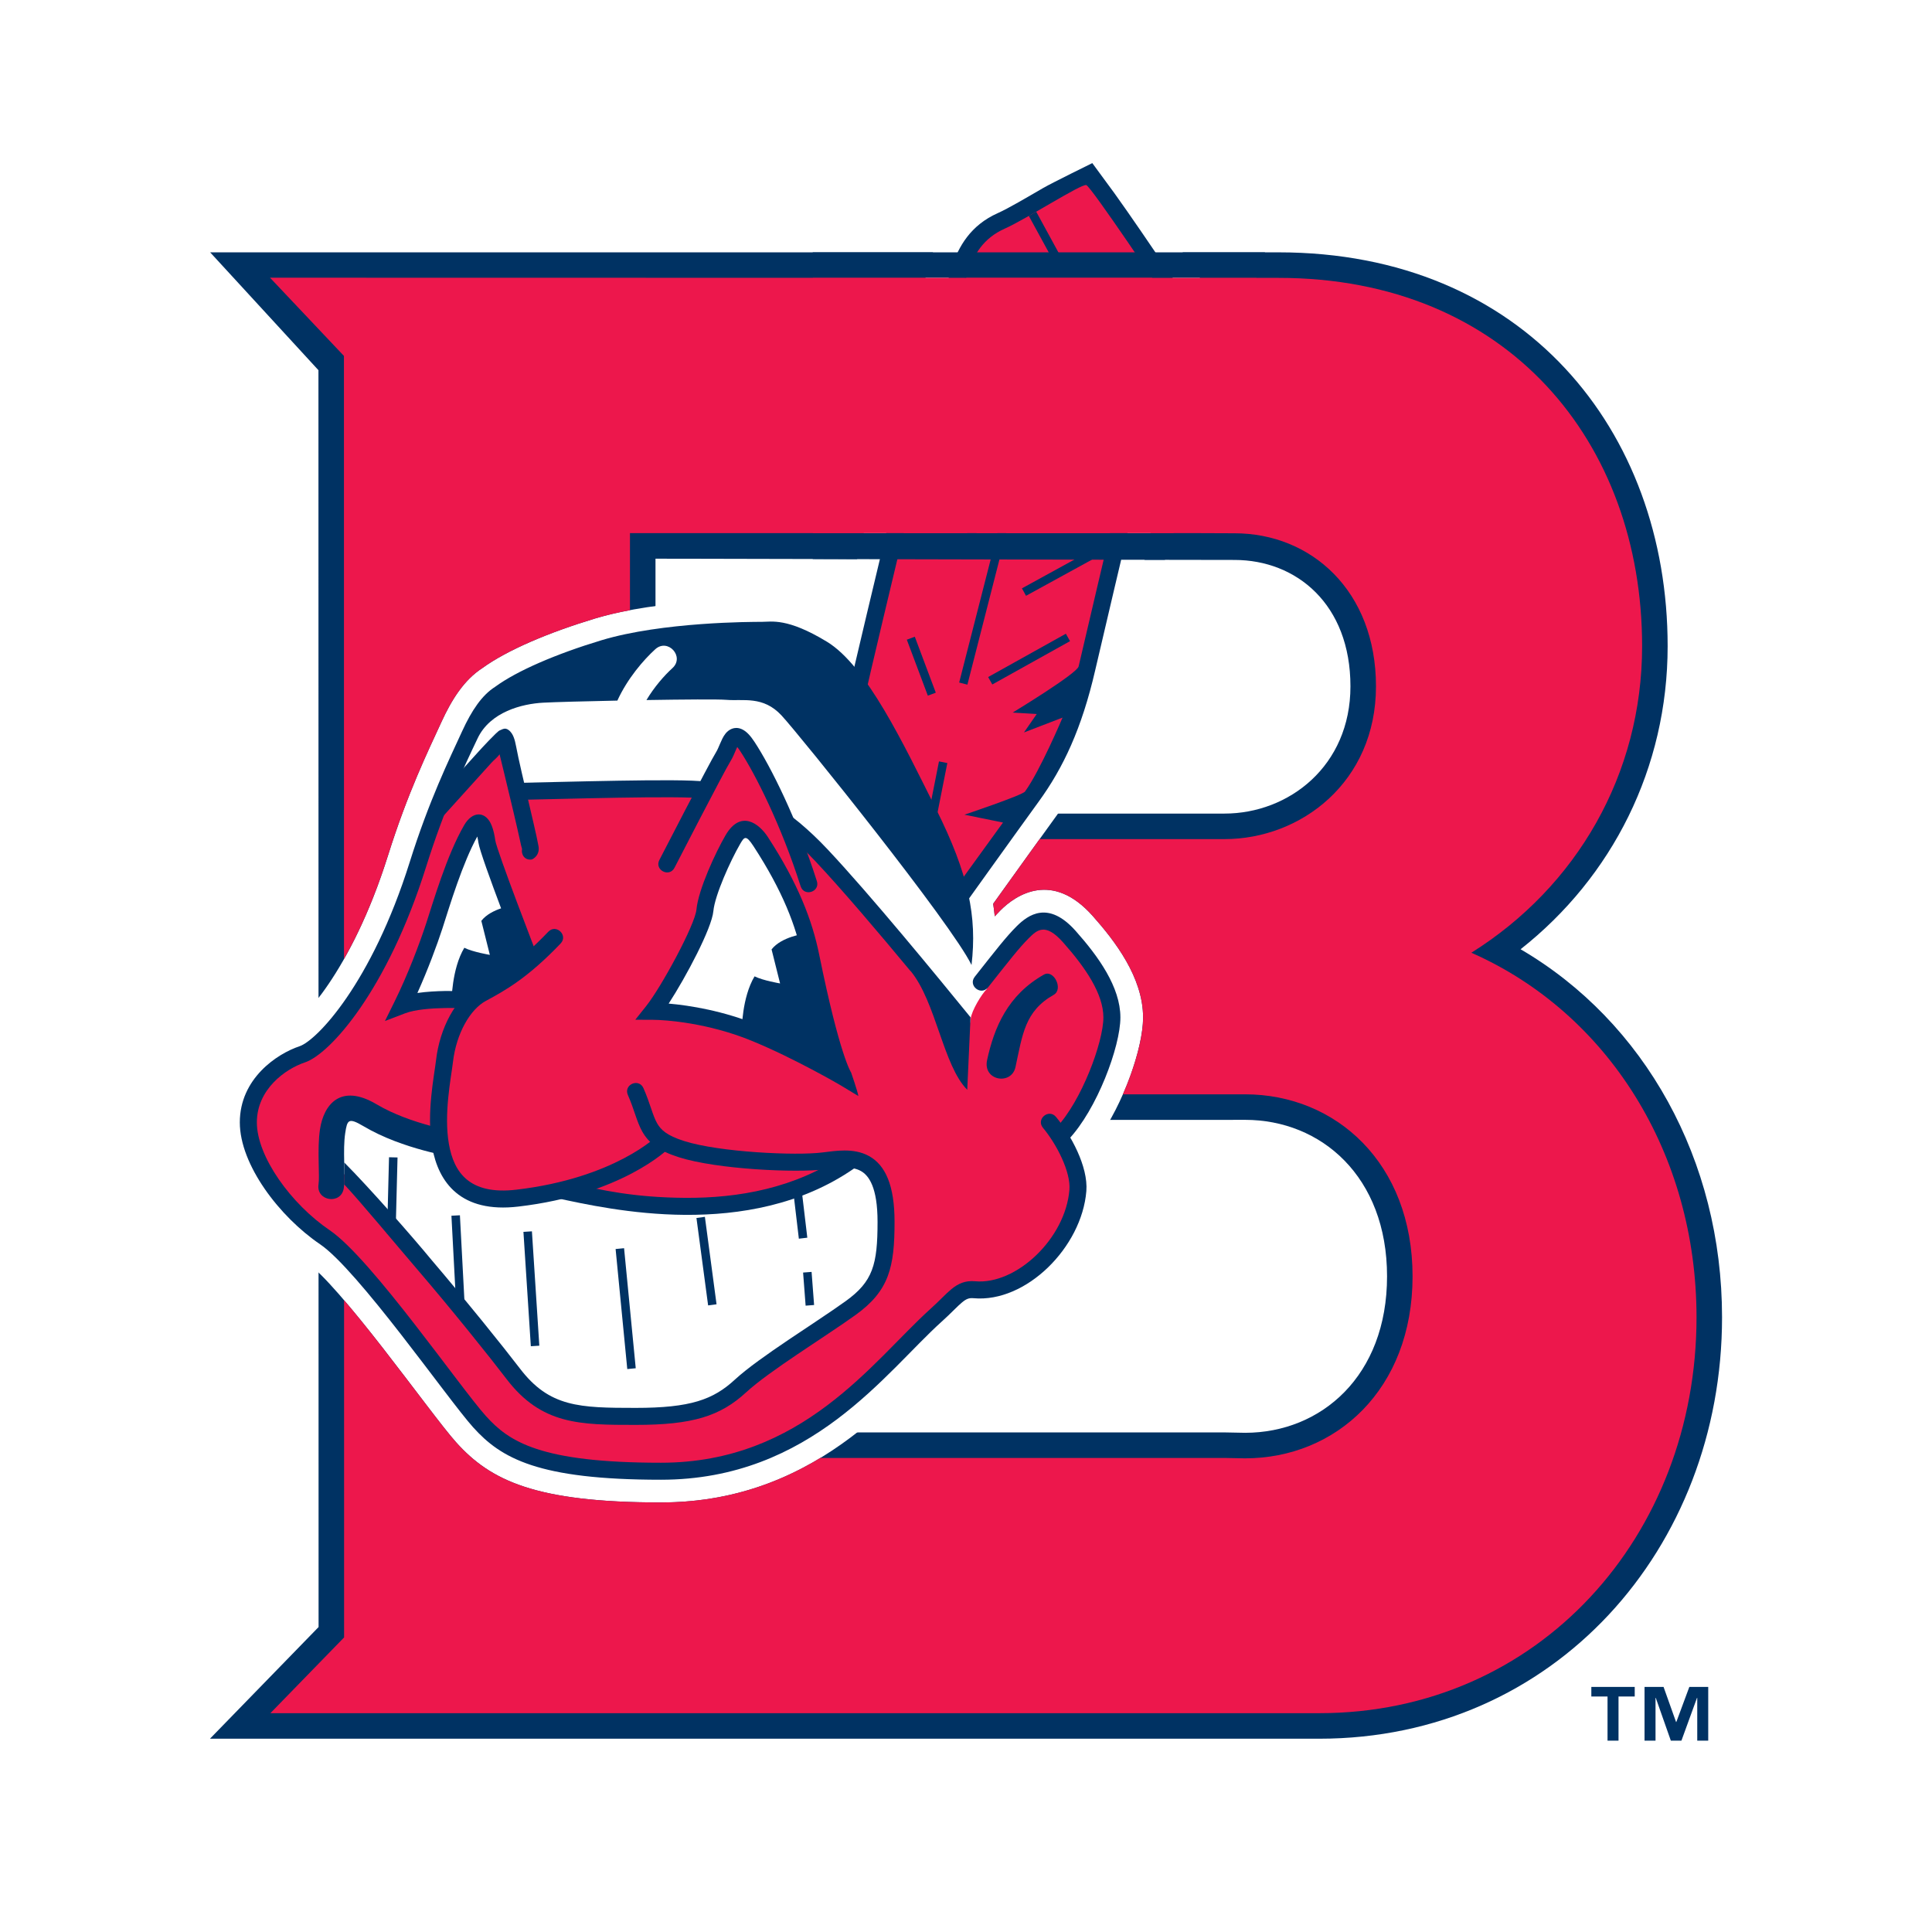 <?xml version="1.0" encoding="utf-8"?>
<!-- Generator: Adobe Illustrator 13.0.0, SVG Export Plug-In . SVG Version: 6.00 Build 14948)  -->
<!DOCTYPE svg PUBLIC "-//W3C//DTD SVG 1.0//EN" "http://www.w3.org/TR/2001/REC-SVG-20010904/DTD/svg10.dtd">
<svg version="1.0" id="Layer_1" xmlns="http://www.w3.org/2000/svg" xmlns:xlink="http://www.w3.org/1999/xlink" x="0px" y="0px"
	 width="192.756px" height="192.756px" viewBox="0 0 192.756 192.756" enable-background="new 0 0 192.756 192.756"
	 xml:space="preserve">
<g>
	<polygon fill-rule="evenodd" clip-rule="evenodd" fill="#FFFFFF" points="0,0 192.756,0 192.756,192.756 0,192.756 0,0 	"/>
	<path fill-rule="evenodd" clip-rule="evenodd" fill="#003263" d="M118.276,25.176h3.89h5.394c24.468,0,38.821,17.759,38.821,39.29
		c0,12.158-5.529,23.034-14.672,30.241c12.386,7.235,20.1,21.042,20.1,36.718c0,23.055-16.726,42.047-40.188,42.047h-9.454h-16.519
		h-84.7l10.837-11.141L31.771,36.934L20.967,25.176H118.276L118.276,25.176L118.276,25.176z M116.304,55.855L65.399,55.74v25.431
		h48.37h8.396c6.418,0,12.569-4.74,12.569-12.695c0-8.194-5.393-12.61-11.564-12.61L116.304,55.855L116.304,55.855L116.304,55.855z
		 M65.399,111.73v31.182h56.791l2.05,0.039c7.572-0.012,14.146-5.666,14.146-15.611c0-9.957-6.583-15.613-14.164-15.613
		l-2.056,0.004H65.399L65.399,111.73z"/>
	<path fill-rule="evenodd" clip-rule="evenodd" fill="#FFFFFF" d="M109.472,113.758c0.771,1.65,1.312,3.516,1.17,5.268
		c-0.523,6.449-6.746,13.168-13.415,12.773c-0.148,0.145-0.253,0.305-0.465,0.516c-0.362,0.354-0.779,0.764-1.288,1.223
		c-1.38,1.242-2.853,2.814-4.51,4.469c-1.736,1.736-3.744,3.641-6.083,5.398c-4.73,3.551-10.816,6.494-18.935,6.494
		c-12.539,0-17.014-2.193-20.422-5.982c-1.298-1.441-4.223-5.436-7.324-9.42c-3.168-4.07-6.053-7.475-7.533-8.479
		c-4.312-2.926-9.004-8.697-9.004-14.035c0-5.797,4.844-8.857,7.504-9.742c0.667-0.223,5.824-5.033,9.551-16.908
		c1.965-6.255,3.989-10.399,5.335-13.326c0.996-2.168,2.22-4.15,4.071-5.353c2.488-1.805,6.659-3.56,11.223-4.94
		c3.283-0.993,7.229-1.466,10.392-1.7c3.198-0.237,5.741-0.236,6.25-0.236c0.243,0,0.522-0.026,0.864-0.029
		c0.468-0.003,1.023,0.027,1.705,0.158c1.344,0.259,2.976,0.882,5.115,2.18c0.093,0.057,0.186,0.115,0.278,0.176
		c2.108-8.614,8.419-35.09,8.871-36.398c0.776-2.25,2.23-5.08,5.812-6.673c0.995-0.442,2.75-1.491,4.319-2.4
		c0.902-0.522,6.992-3.37,6.992-3.37s2.669,3.967,3.091,4.552c0.779,1.083,1.771,2.511,2.747,3.935
		c1.931,2.813,4.771,7.062,4.771,7.062s-7.792,32.81-9.082,38.409c-1.396,6.058-3.353,10.269-6.004,13.919
		c-1.245,1.713-4.063,5.64-6.379,8.869c0.064,0.42,0.117,0.837,0.158,1.253c0.195-0.212,0.384-0.41,0.572-0.599
		c1.561-1.56,5.176-3.964,9.196,0.557c2.219,2.498,5.03,6.135,5.03,10.133C114.047,104.57,112.092,110.131,109.472,113.758
		L109.472,113.758z"/>
	<path fill-rule="evenodd" clip-rule="evenodd" fill="#ED174C" d="M52.887,85.15c0.037-0.024,0.082-0.06,0.124-0.109
		c0.076-0.088,0.16-0.238,0.111-0.515c-0.039-0.222-0.104-0.54-0.188-0.929c-0.167-0.771-0.413-1.823-0.678-2.954l-0.34-1.452
		l0.752-0.018c2.446-0.055,5.84-0.143,9.014-0.196c3.038-0.051,5.792-0.066,7.351-0.004l0.965,0.039l-0.448,0.855
		c-1.541,2.947-3.22,6.208-3.22,6.208c-0.075,0.145-0.037,0.249,0.102,0.32c0.139,0.072,0.246,0.042,0.32-0.102
		c0,0,4.944-9.605,5.618-10.686c0.09-0.144,0.171-0.306,0.249-0.475c0.075-0.162,0.144-0.331,0.214-0.495
		c0.056-0.129,0.11-0.256,0.167-0.374l0.41-0.855l0.609,0.728c0.099,0.119,0.217,0.276,0.354,0.486
		c1.511,2.292,4.144,7.499,6.087,13.615c0.05,0.155,0.149,0.202,0.298,0.154c0.149-0.047,0.204-0.143,0.155-0.298
		c-0.305-0.958-0.626-1.895-0.958-2.801l1.005-0.644c0.271,0.269,0.546,0.552,0.826,0.85c2.681,2.85,6.355,7.178,9.536,10.993
		c0.689,0.837,1.238,1.874,1.708,2.964c0.467,1.082,0.874,2.254,1.275,3.406c0.544,1.559,1.053,2.982,1.655,4.078l0.878-5.27
		c0.101-0.861,1.111-2.49,1.606-2.986c0,0,0.615-1.58,0.708-1.697c1.059-1.343,0.785-1.195,1.421-1.972
		c0.632-0.77,1.12-1.332,1.611-1.821c0.962-0.962,2.204-1.97,4.322,0.415c2.268,2.549,4.186,5.318,4.186,7.906
		c0,2.48-1.989,7.951-4.408,10.895l-0.498,0.605l-0.466-0.631c-0.146-0.197-0.291-0.383-0.434-0.553
		c-0.104-0.125-0.214-0.129-0.335-0.029c-0.119,0.1-0.134,0.209-0.029,0.334c1.404,1.686,2.938,4.602,2.774,6.619
		c-0.416,5.137-5.563,10.096-10.069,9.686c-0.796-0.072-1.34,0.174-1.915,0.643c-0.275,0.225-0.564,0.508-0.904,0.842
		c-0.333,0.326-0.714,0.703-1.181,1.123c-1.417,1.275-2.932,2.889-4.636,4.59c-1.697,1.693-3.576,3.471-5.729,5.088
		c-4.302,3.232-9.7,5.822-16.922,5.822c-12.139,0-15.452-2.115-17.933-4.873c-1.271-1.412-4.131-5.332-7.168-9.234
		c-3.032-3.895-6.275-7.824-8.295-9.193c-3.935-2.67-7.536-7.561-7.536-11.264c0-3.666,3.13-5.871,5.214-6.564
		c2.232-0.744,7.795-7.219,11.623-19.408c0.757-2.411,2.12-3.958,2.73-5.822l0.041-0.124l0.087-0.096
		c1.751-1.937,3.419-3.777,3.843-4.251c0.085-0.096,0.172-0.183,0.259-0.265l0.226-0.211c0.139-0.13,0.229-0.225,0.295-0.325
		l0.771-1.178c0,0,1.186,4.852,1.693,7.014c0.265,1.128,0.509,2.177,0.676,2.946c0.075,0.342,0.13,0.623,0.194,0.815l0.054,0.159
		l-0.035,0.163C52.641,85.035,52.75,85.141,52.887,85.15L52.887,85.15z"/>
	<polygon fill-rule="evenodd" clip-rule="evenodd" fill="#FFFFFF" points="48.05,99.729 40.771,100.111 43.835,90.789 
		47.667,82.362 48.433,82.49 53.284,95.897 48.05,99.729 	"/>
	<polyline fill="none" stroke="#FFFFFF" stroke-width="0.183" stroke-linecap="round" stroke-miterlimit="2.613" points="
		48.05,99.729 40.771,100.111 43.835,90.789 47.667,82.362 48.433,82.49 53.284,95.897 48.05,99.729 	"/>
	<path fill-rule="evenodd" clip-rule="evenodd" fill="#FFFFFF" d="M65.416,100.877c0,0,10.158,1.205,19.025,6.512
		c-1.348-4.27-4.341-15.451-4.341-15.451l-5.619-9.193l-1.148,0.511c0,0-3.136,5.749-3.263,8.657
		C69.941,94.82,65.416,100.877,65.416,100.877L65.416,100.877z"/>
	<path fill="none" stroke="#FFFFFF" stroke-width="0.183" stroke-linecap="round" stroke-miterlimit="2.613" d="M65.416,100.877
		c0,0,10.158,1.205,19.025,6.512c-1.348-4.27-4.341-15.451-4.341-15.451l-5.619-9.193l-1.148,0.511c0,0-3.136,5.749-3.263,8.657
		C69.941,94.82,65.416,100.877,65.416,100.877"/>
	<path fill-rule="evenodd" clip-rule="evenodd" fill="#FFFFFF" d="M61.326,141.41c3.764,0.076,9.819-0.396,15.175-5.52
		c4.72-3,10.188-6.473,10.188-6.473s4.512-12.707-1.805-13.584c-2.603,1.988-8.646,4.457-16.662,4.457
		c-7.696,0-11.885-1.592-11.885-1.592s-9.487,1.707-11.354-1.273c-1.867-2.98-1.911-3.607-1.911-3.607l-8.701-3.291l-0.637,5.73
		c0,0,8.333,10.43,11.991,14.115C49.384,134.059,53.742,142.074,61.326,141.41L61.326,141.41z"/>
	<path fill="none" stroke="#FFFFFF" stroke-width="0.183" stroke-linecap="round" stroke-miterlimit="2.613" d="M61.326,141.41
		c3.764,0.076,9.819-0.396,15.175-5.52c4.72-3,10.188-6.473,10.188-6.473s4.512-12.707-1.805-13.584
		c-2.603,1.988-8.646,4.457-16.662,4.457c-7.696,0-11.885-1.592-11.885-1.592s-9.487,1.707-11.354-1.273
		c-1.867-2.98-1.911-3.607-1.911-3.607l-8.701-3.291l-0.637,5.73c0,0,8.333,10.43,11.991,14.115
		C49.384,134.059,53.742,142.074,61.326,141.41"/>
	<path fill-rule="evenodd" clip-rule="evenodd" fill="#003263" d="M51.105,78.12c2.389-0.046,6.642-0.164,10.56-0.229
		c3.866-0.065,7.55-0.083,8.689,0.098c0.262,0.042,0.55,0.079,0.868,0.124c-0.207,0.37-0.507,0.927-0.862,1.593l-0.273-0.041
		c-0.95-0.151-4.427-0.145-8.394-0.078c-3.916,0.066-8.167,0.184-10.556,0.23C50.91,79.822,50.734,78.128,51.105,78.12L51.105,78.12
		z"/>
	<path fill-rule="evenodd" clip-rule="evenodd" fill="#003263" d="M45.372,77.61c1.141-1.257,2.067-2.281,2.367-2.617
		c0.195-0.219,1.84-2.005,2.102-2.113c0.323-0.132,0.543-0.304,0.892-0.053c0.276,0.2,0.427,0.492,0.516,0.72
		c0.098,0.247,0.174,0.548,0.238,0.893c0.232,1.264,0.84,3.82,1.366,6.064c0.267,1.134,0.512,2.19,0.681,2.963
		c0.087,0.4,0.153,0.727,0.193,0.955c0.163,0.947-0.596,1.318-0.691,1.331c-0.704,0.099-1.06-0.527-0.949-1.045
		c-0.07-0.208-0.132-0.51-0.212-0.88c-0.167-0.766-0.41-1.812-0.674-2.936c-0.507-2.16-1.359-5.641-1.359-5.641
		c-0.215,0.331-0.541,0.544-0.834,0.874c-0.572,0.642-3.415,3.773-5.665,6.27L45.372,77.61L45.372,77.61z"/>
	<path fill-rule="evenodd" clip-rule="evenodd" fill="#003263" d="M94.961,26.604c0.677-1.96,1.824-4.111,4.592-5.343
		c1.045-0.465,2.889-1.557,4.534-2.509c0.873-0.506,4.892-2.479,4.892-2.479s1.821,2.47,2.22,3.023
		c0.771,1.071,1.754,2.485,2.72,3.893c1.922,2.803,4.199,6.21,4.199,6.21s-7.558,31.866-8.85,37.473
		c-1.338,5.803-3.182,9.726-5.63,13.096c-2.294,3.158-8.007,11.139-8.007,11.139s-3.906-5.936-6.363-10.237
		c-1.245-2.18-2.465-4.469-3.33-6.432c-0.459-1.042-0.821-1.999-1.046-2.81c-0.22-0.791-0.401-1.738-0.224-2.586
		C85.385,65.605,94.356,28.358,94.961,26.604L94.961,26.604z"/>
	<path fill-rule="evenodd" clip-rule="evenodd" fill="#ED174C" d="M86.33,69.389c0.712-3.413,9.636-40.49,10.237-42.231
		c0.601-1.742,1.517-3.384,3.677-4.346c2.161-0.961,7.645-4.499,8.135-4.346s7.911,11.254,7.911,11.254s-7.383,31.158-8.676,36.771
		c-0.164,0.714-6.582,4.604-6.582,4.604l2.404,0.142l-1.272,1.839l3.847-1.479c0,0-2.235,5.295-3.746,7.375
		c-0.271,0.375-6.042,2.31-6.042,2.31l3.846,0.784L95.69,88.11C95.69,88.11,85.617,72.802,86.33,69.389L86.33,69.389z"/>
	<path fill-rule="evenodd" clip-rule="evenodd" fill="#003263" d="M93.127,83.139l1.388-7.009l-0.833-0.165l-1.344,6.789
		c0.053,0.087,0.104,0.174,0.157,0.26L93.127,83.139L93.127,83.139z"/>
	<polygon fill-rule="evenodd" clip-rule="evenodd" fill="#003263" points="96.518,68.307 103.563,40.784 102.741,40.573 
		95.696,68.096 96.518,68.307 	"/>
	<polygon fill-rule="evenodd" clip-rule="evenodd" fill="#003263" points="90.474,63.823 92.57,69.406 93.364,69.108 91.27,63.525 
		90.474,63.823 	"/>
	<polygon fill-rule="evenodd" clip-rule="evenodd" fill="#003263" points="94.017,47.142 96.677,53.574 97.461,53.249 
		94.801,46.818 94.017,47.142 	"/>
	<polygon fill-rule="evenodd" clip-rule="evenodd" fill="#003263" points="103.52,47.781 110.707,44.026 110.313,43.273 
		103.125,47.029 103.52,47.781 	"/>
	<path fill-rule="evenodd" clip-rule="evenodd" fill="#003263" d="M102.366,59.443l7.921-4.343c0.086-0.368,0.174-0.738,0.262-1.112
		l-8.59,4.711L102.366,59.443L102.366,59.443z"/>
	<path fill-rule="evenodd" clip-rule="evenodd" fill="#003263" d="M107.705,51.024l4.032-2.067c0.086-0.362,0.171-0.724,0.257-1.086
		l-4.677,2.398L107.705,51.024L107.705,51.024z"/>
	<polygon fill-rule="evenodd" clip-rule="evenodd" fill="#003263" points="106.055,40.197 110.836,37.433 110.411,36.698 
		105.629,39.462 106.055,40.197 	"/>
	<polygon fill-rule="evenodd" clip-rule="evenodd" fill="#003263" points="99.002,68.29 106.756,63.968 106.342,63.227 
		98.588,67.548 99.002,68.29 	"/>
	<path fill-rule="evenodd" clip-rule="evenodd" fill="#003263" d="M102.646,21.542l2.496,4.572l0.744-0.407l-2.503-4.587
		C103.135,21.264,102.889,21.405,102.646,21.542L102.646,21.542z"/>
	<path fill-rule="evenodd" clip-rule="evenodd" fill="#003263" d="M97.252,97.451c1.065-1.35,1.845-2.344,2.484-3.125
		c0.66-0.805,1.173-1.39,1.686-1.902c1.154-1.155,3.167-2.617,5.902,0.46c2.252,2.533,4.458,5.583,4.458,8.628
		c0,2.914-2.353,9.205-5.185,12.186c-0.779,0.82-2.01-0.35-1.229-1.17c2.543-2.678,4.717-8.555,4.717-11.016
		c0-2.332-1.753-4.939-4.029-7.5c-1.791-2.015-2.608-1.213-3.434-0.388c-0.479,0.478-0.956,1.025-1.57,1.776
		c-0.635,0.775-1.409,1.762-2.467,3.1C97.883,99.391,96.551,98.34,97.252,97.451L97.252,97.451z"/>
	<path fill-rule="evenodd" clip-rule="evenodd" fill="#003263" d="M90.837,96.881c-3.155-3.805-6.818-8.12-9.492-10.963
		c-0.892-0.948-1.733-1.742-2.525-2.411c-0.511-1.166-1.021-2.241-1.507-3.203c1.566,0.97,3.32,2.38,5.269,4.45
		c4.238,4.505,10.947,12.689,14.249,16.742l-0.328,7.232c-2.405-2.404-3.103-8.756-5.648-11.848H90.837L90.837,96.881z"/>
	<path fill-rule="evenodd" clip-rule="evenodd" fill="#003263" d="M105.361,111.439c1.452,1.742,3.223,4.943,3.024,7.402
		c-0.454,5.594-6.009,11.156-11.251,10.682c-0.442-0.041-0.713,0.059-1.13,0.4c-0.252,0.205-0.517,0.469-0.83,0.775
		c-0.342,0.336-0.734,0.723-1.215,1.154c-1.406,1.266-2.906,2.865-4.595,4.551c-1.71,1.709-3.63,3.525-5.844,5.189
		c-4.441,3.334-10.063,6.041-17.575,6.041c-12.268,0-15.959-2.141-18.74-5.232c-1.28-1.422-4.161-5.367-7.218-9.295
		c-3.077-3.953-6.205-7.711-8.048-8.963c-4.058-2.752-8.012-7.928-8.012-12.162c0-4.357,3.685-6.838,5.956-7.596
		c1.726-0.576,7.201-6.289,10.996-18.376c1.925-6.13,3.913-10.19,5.231-13.059c0.962-2.093,1.977-3.594,3.295-4.43
		c2.166-1.588,6.068-3.272,10.598-4.641C66.086,62.042,75,62.042,75.99,62.042c0.99,0,2.547-0.425,6.508,1.98
		c3.961,2.405,7.64,10.186,10.893,16.694c3.255,6.508,4.104,10.753,3.538,15.562c-1.98-4.103-17.119-22.919-18.957-24.899
		c-1.84-1.981-3.82-1.415-5.518-1.557c-0.792-0.066-4.237-0.039-7.957,0.022c0.776-1.3,1.768-2.437,2.588-3.183
		c1.257-1.142-0.457-3.026-1.712-1.884c-1.166,1.06-2.771,2.917-3.779,5.121c-3.272,0.067-6.282,0.148-7.39,0.208
		c-2.111,0.111-5.294,0.911-6.551,3.555c-1.334,2.809-3.258,6.821-5.153,12.858c-3.845,12.247-9.56,18.639-12.079,19.477
		c-1.973,0.658-4.795,2.705-4.795,5.986c0,3.406,3.402,8.135,7.268,10.758c2.117,1.438,5.427,5.459,8.434,9.324
		c3.026,3.887,5.874,7.795,7.141,9.203c2.312,2.568,5.413,4.67,17.479,4.67c7.058,0,12.331-2.529,16.555-5.701
		c2.119-1.592,3.975-3.346,5.664-5.033c1.711-1.709,3.235-3.328,4.659-4.611c0.46-0.412,0.835-0.783,1.161-1.104
		c0.356-0.35,0.659-0.645,0.947-0.879c0.664-0.543,1.361-0.867,2.357-0.777c4.095,0.371,9.01-4.252,9.404-9.127
		c0.145-1.771-1.258-4.525-2.636-6.18C103.333,111.656,104.637,110.57,105.361,111.439L105.361,111.439z"/>
	<path fill-rule="evenodd" clip-rule="evenodd" fill="#003263" d="M74.009,102.787c0,0,0-3.254,1.274-5.377
		c0.849,0.424,2.546,0.707,2.546,0.707l-0.849-3.394c0.992-1.274,3.255-1.557,3.255-1.557s2.688,10.044,3.677,14.005
		C81.366,105.617,74.009,102.787,74.009,102.787L74.009,102.787z"/>
	<path fill-rule="evenodd" clip-rule="evenodd" fill="#003263" d="M46.616,100.551c-0.943-0.377-1.563-0.615-1.563-0.615
		s0-3.254,1.272-5.376c0.849,0.424,2.547,0.708,2.547,0.708l-0.849-3.396c0.99-1.274,3.254-1.556,3.254-1.556
		s0.68,2.543,1.501,5.574L46.616,100.551L46.616,100.551z"/>
	<polygon fill-rule="evenodd" clip-rule="evenodd" fill="#003263" points="38.813,115.459 38.619,123.113 39.467,123.135 
		39.662,115.48 38.813,115.459 	"/>
	<polygon fill-rule="evenodd" clip-rule="evenodd" fill="#003263" points="45.039,121.293 45.573,131.387 46.42,131.342 
		45.886,121.248 45.039,121.293 	"/>
	<polygon fill-rule="evenodd" clip-rule="evenodd" fill="#003263" points="53.808,134.26 53.07,122.85 52.223,122.904 
		52.961,134.314 53.808,134.26 	"/>
	<polygon fill-rule="evenodd" clip-rule="evenodd" fill="#003263" points="63.428,136.51 62.264,124.533 61.419,124.615 
		62.583,136.592 63.428,136.51 	"/>
	<polygon fill-rule="evenodd" clip-rule="evenodd" fill="#003263" points="71.49,130.129 70.327,121.404 69.485,121.518 
		70.649,130.24 71.49,130.129 	"/>
	<polygon fill-rule="evenodd" clip-rule="evenodd" fill="#003263" points="80.125,126.963 80.377,130.266 81.223,130.201 
		80.972,126.898 80.125,126.963 	"/>
	<polygon fill-rule="evenodd" clip-rule="evenodd" fill="#003263" points="80.546,123.484 79.948,118.441 79.105,118.541 
		79.702,123.584 80.546,123.484 	"/>
	<path fill-rule="evenodd" clip-rule="evenodd" fill="#003263" d="M44.443,115.295c-0.565-0.117-1.321-0.285-2.18-0.518
		c-1.763-0.479-4.001-1.232-5.99-2.412c-1.525-0.902-1.628-0.627-1.83,0.682c-0.132,0.871-0.122,1.893-0.103,2.824
		c0.01,0.512,0.025,0.998,0.025,1.426c0.001,0.498-0.018,0.93-0.068,1.254c-0.259,1.678-2.776,1.293-2.517-0.385
		c0.034-0.225,0.04-0.521,0.038-0.863c0-0.414-0.014-0.885-0.025-1.379c-0.021-1.076-0.021-2.256,0.133-3.264
		c0.375-2.447,2.044-4.617,5.643-2.486c1.709,1.014,3.698,1.693,5.36,2.145c0.298,0.082,0.584,0.156,0.873,0.223L44.443,115.295
		L44.443,115.295z"/>
	<path fill-rule="evenodd" clip-rule="evenodd" fill="#003263" d="M47.618,83.46c-0.734,1.33-1.417,3.037-2.006,4.695
		c-0.634,1.784-1.141,3.464-1.47,4.474c-0.544,1.667-1.452,4.114-2.498,6.441c0.926-0.133,1.913-0.184,2.758-0.199
		c1.494-0.025,3.659,0.246,3.659,0.246l-1.067,1.504c-0.073-0.006-4.569-0.287-6.563,0.471l-2.022,0.771l0.958-1.939
		c1.318-2.666,2.509-5.822,3.161-7.821c0.333-1.019,0.845-2.713,1.484-4.514c0.641-1.805,1.425-3.764,2.303-5.271
		c0.798-1.369,2.021-1.395,2.629-0.199c0.167,0.331,0.274,0.718,0.342,1.011c0.07,0.306,0.109,0.574,0.123,0.687
		c0.138,1.044,4.258,11.683,4.299,11.786l-1.583,0.615c0,0-1.049-2.706-2.119-5.56c-1.038-2.767-2.185-5.904-2.28-6.62
		c-0.011-0.087-0.042-0.294-0.095-0.531L47.618,83.46L47.618,83.46z"/>
	<path fill-rule="evenodd" clip-rule="evenodd" fill="#003263" d="M80.063,95.566c-0.638-3.15-1.953-6.636-4.885-11.138
		c-0.758-1.164-0.915-0.947-1.335-0.223c-0.969,1.67-2.52,5.101-2.67,6.699c-0.161,1.721-2.721,6.549-4.46,9.225
		c2.075,0.18,5.457,0.713,8.943,2.146c2.532,1.041,5.14,2.379,6.895,3.326C81.955,103.801,81.111,100.727,80.063,95.566
		L80.063,95.566L80.063,95.566z M81.728,95.229c2.063,10.166,3.188,11.777,3.188,11.777s0.65,1.871,0.725,2.346
		c-0.632-0.375-1.836-1.107-1.836-1.107s-4.508-2.637-8.793-4.398c-4.366-1.795-8.576-2.094-9.878-2.1l-1.749-0.008l1.089-1.369
		c1.516-1.904,4.867-8.09,5.011-9.625c0.188-2,1.917-5.712,2.892-7.392c1.524-2.625,3.368-1.17,4.227,0.149
		C79.635,88.158,81.04,91.841,81.728,95.229L81.728,95.229z"/>
	<path fill-rule="evenodd" clip-rule="evenodd" fill="#003263" d="M57.344,118.141c2.554,0.549,5.782,1.336,11.03,1.369
		c5.223,0.033,10.973-0.938,15.863-4.322c0.93-0.645,1.897,0.75,0.966,1.396c-5.282,3.656-11.421,4.656-16.839,4.623
		c-5.394-0.035-10.155-1.098-12.779-1.662C54.478,119.307,56.237,117.902,57.344,118.141L57.344,118.141z"/>
	<path fill-rule="evenodd" clip-rule="evenodd" fill="#003263" d="M55.932,94.134c-3.303,3.459-5.553,4.696-7.468,5.731
		c-1.532,0.826-2.94,3.213-3.273,6.102c-0.088,0.754-0.326,2.059-0.472,3.572c-0.144,1.486-0.191,3.127,0.07,4.611
		c0.497,2.828,2.053,5.092,6.718,4.547c4.947-0.58,8.476-1.939,10.752-3.137c1.14-0.6,1.968-1.16,2.504-1.564
		c0.51-0.385,0.757-0.627,0.757-0.627c0.803-0.799,2.001,0.404,1.199,1.203c0,0-0.303,0.305-0.934,0.779
		c-0.604,0.457-1.51,1.066-2.735,1.711c-2.453,1.291-6.182,2.717-11.346,3.32c-5.712,0.67-7.962-2.385-8.587-5.938
		c-0.3-1.705-0.238-3.521-0.088-5.07c0.148-1.525,0.387-2.842,0.476-3.604c0.369-3.184,1.944-6.207,4.152-7.4
		c1.826-0.986,3.91-2.124,7.047-5.41C55.486,92.143,56.714,93.316,55.932,94.134L55.932,94.134z"/>
	<path fill-rule="evenodd" clip-rule="evenodd" fill="#003263" d="M64.197,108.564c0.346,0.785,0.574,1.471,0.782,2.08
		c0.204,0.598,0.363,1.037,0.574,1.412c0.371,0.66,0.961,1.23,2.683,1.779c3.558,1.135,11.195,1.477,13.8,1.148
		c0.708-0.09,1.474-0.197,2.223-0.197c0.788,0,1.646,0.115,2.434,0.549c1.647,0.908,2.556,2.934,2.556,6.566
		c0,4.504-0.522,6.873-3.898,9.299c-1.531,1.1-3.688,2.496-5.759,3.895c-2.073,1.4-3.997,2.758-5.132,3.803
		c-2.598,2.396-5.352,3.264-11.039,3.264c-5.551,0-9.395-0.002-12.896-4.592c-1.615-2.119-5.382-6.824-8.836-10.855
		c-2.292-2.676-5.9-7.025-7.351-8.547c0.001-0.283,0.031-0.373,0.03-0.871c0-0.398-0.013-0.846-0.023-1.318
		c2.505,2.518,6.783,7.385,8.713,9.73c3.319,3.891,7.212,8.729,8.817,10.832c2.94,3.854,5.931,3.924,11.547,3.924
		c5.48,0,7.734-0.828,9.889-2.814c1.244-1.146,3.278-2.574,5.333-3.961c2.057-1.389,4.197-2.775,5.718-3.869
		c2.728-1.957,3.191-3.648,3.191-7.918c0-3.453-0.871-4.635-1.677-5.078c-0.44-0.242-0.978-0.338-1.615-0.338
		c-0.678-0.002-1.371,0.102-2.011,0.182c-2.796,0.354-10.688,0.01-14.528-1.213c-1.979-0.631-2.999-1.412-3.648-2.568
		c-0.298-0.531-0.501-1.115-0.7-1.693c-0.194-0.568-0.406-1.211-0.729-1.943C62.186,108.213,63.74,107.529,64.197,108.564
		L64.197,108.564z"/>
	<path fill-rule="evenodd" clip-rule="evenodd" fill="#003263" d="M73.552,74.529c-0.053,0.11-0.103,0.229-0.155,0.349
		c-0.072,0.169-0.145,0.343-0.222,0.51c-0.089,0.194-0.183,0.379-0.286,0.544c-0.672,1.076-5.593,10.642-5.593,10.642
		c-0.517,1.006-2.027,0.229-1.509-0.777c0,0,4.982-9.675,5.662-10.764c0.066-0.106,0.126-0.227,0.183-0.353
		c0.071-0.153,0.137-0.312,0.203-0.467c0.076-0.179,0.153-0.354,0.232-0.512c0.084-0.167,0.191-0.354,0.327-0.522
		c0.302-0.371,0.862-0.739,1.578-0.445c0.504,0.207,0.924,0.706,1.31,1.292c1.575,2.388,4.246,7.689,6.216,13.883
		c0.342,1.079-1.275,1.592-1.619,0.514c-1.93-6.072-4.54-11.226-6.015-13.463C73.745,74.773,73.64,74.633,73.552,74.529
		L73.552,74.529z"/>
	<path fill-rule="evenodd" clip-rule="evenodd" fill="#003263" d="M98.484,105.758c0.706-3.244,2.052-6.479,5.666-8.521
		c0.985-0.557,1.969,1.456,0.983,2.013c-2.895,1.637-3.11,3.951-3.819,7.215C100.913,108.312,98.033,107.832,98.484,105.758
		L98.484,105.758z"/>
	<path fill-rule="evenodd" clip-rule="evenodd" fill="#ED174C" d="M146.797,95.054c10.526-6.587,17.037-17.828,17.037-30.588
		c0-20.293-13.376-36.743-36.274-36.743h-5.394h-2.449c0.507,0.755,0.838,1.25,0.838,1.25s-3.121,13.145-5.741,24.216h3.982
		l4.375,0.017c7.639,0,14.111,5.731,14.111,15.271s-7.479,15.241-15.116,15.241h-8.396h-10.047
		c-1.367,1.901-3.108,4.327-4.633,6.453c0.064,0.42,0.117,0.837,0.158,1.253c0.195-0.212,0.384-0.41,0.572-0.599
		c1.561-1.56,5.176-3.964,9.196,0.557c2.219,2.498,5.03,6.135,5.03,10.133c0,1.93-0.781,4.859-2.017,7.67h10.136l2.055-0.004
		c9.049,0,16.712,6.857,16.712,18.16c0,11.301-7.667,18.158-16.716,18.158l-2.051-0.039H81.841
		c-4.233,2.562-9.416,4.439-15.896,4.439c-12.539,0-17.014-2.193-20.422-5.982c-1.298-1.441-4.223-5.436-7.324-9.42
		c-1.375-1.766-2.695-3.406-3.871-4.779l0.003,33.648l-7.354,7.559h78.67h16.519h9.454c21.895,0,37.643-17.684,37.643-39.5
		C169.263,115.086,160.431,101.064,146.797,95.054L146.797,95.054z"/>
	<path fill-rule="evenodd" clip-rule="evenodd" fill="#ED174C" d="M44.053,72.007c0.996-2.168,2.22-4.15,4.071-5.353
		c2.488-1.805,6.659-3.56,11.223-4.94c1.111-0.335,2.299-0.607,3.505-0.835v-7.69h23.295c2.198-9.12,5.035-20.93,6.182-25.471
		l-65.39-0.012l7.376,7.805l0.006,60.168c1.463-2.578,3.025-5.981,4.395-10.346C40.683,79.078,42.708,74.934,44.053,72.007
		L44.053,72.007z"/>
	<path fill-rule="evenodd" clip-rule="evenodd" fill="#003263" d="M163.097,169.258h-1.617v4.406h-1.096v-4.406h-1.616v-0.955h4.329
		V169.258L163.097,169.258L163.097,169.258z M170.431,173.664h-1.096v-4.268h-0.025l-1.553,4.268h-1.058l-1.502-4.268h-0.025v4.268
		h-1.096v-5.361h1.897l1.248,3.502h0.025l1.299-3.502h1.885V173.664L170.431,173.664z"/>
	<polygon fill-rule="evenodd" clip-rule="evenodd" fill="#003263" points="81.087,27.715 118.276,27.723 122.166,27.723 
		125.377,27.723 126.206,25.176 122.166,25.176 118.276,25.176 81.087,25.176 81.087,27.715 	"/>
	<polygon fill-rule="evenodd" clip-rule="evenodd" fill="#003263" points="81.087,55.776 116.225,55.855 117.092,53.188 
		81.087,53.188 81.087,55.776 	"/>
	<polygon fill-rule="evenodd" clip-rule="evenodd" fill="#ED174C" points="118.276,27.723 81.087,27.715 81.087,53.188 
		117.092,53.188 125.377,27.723 122.166,27.723 118.276,27.723 	"/>
</g>
</svg>
